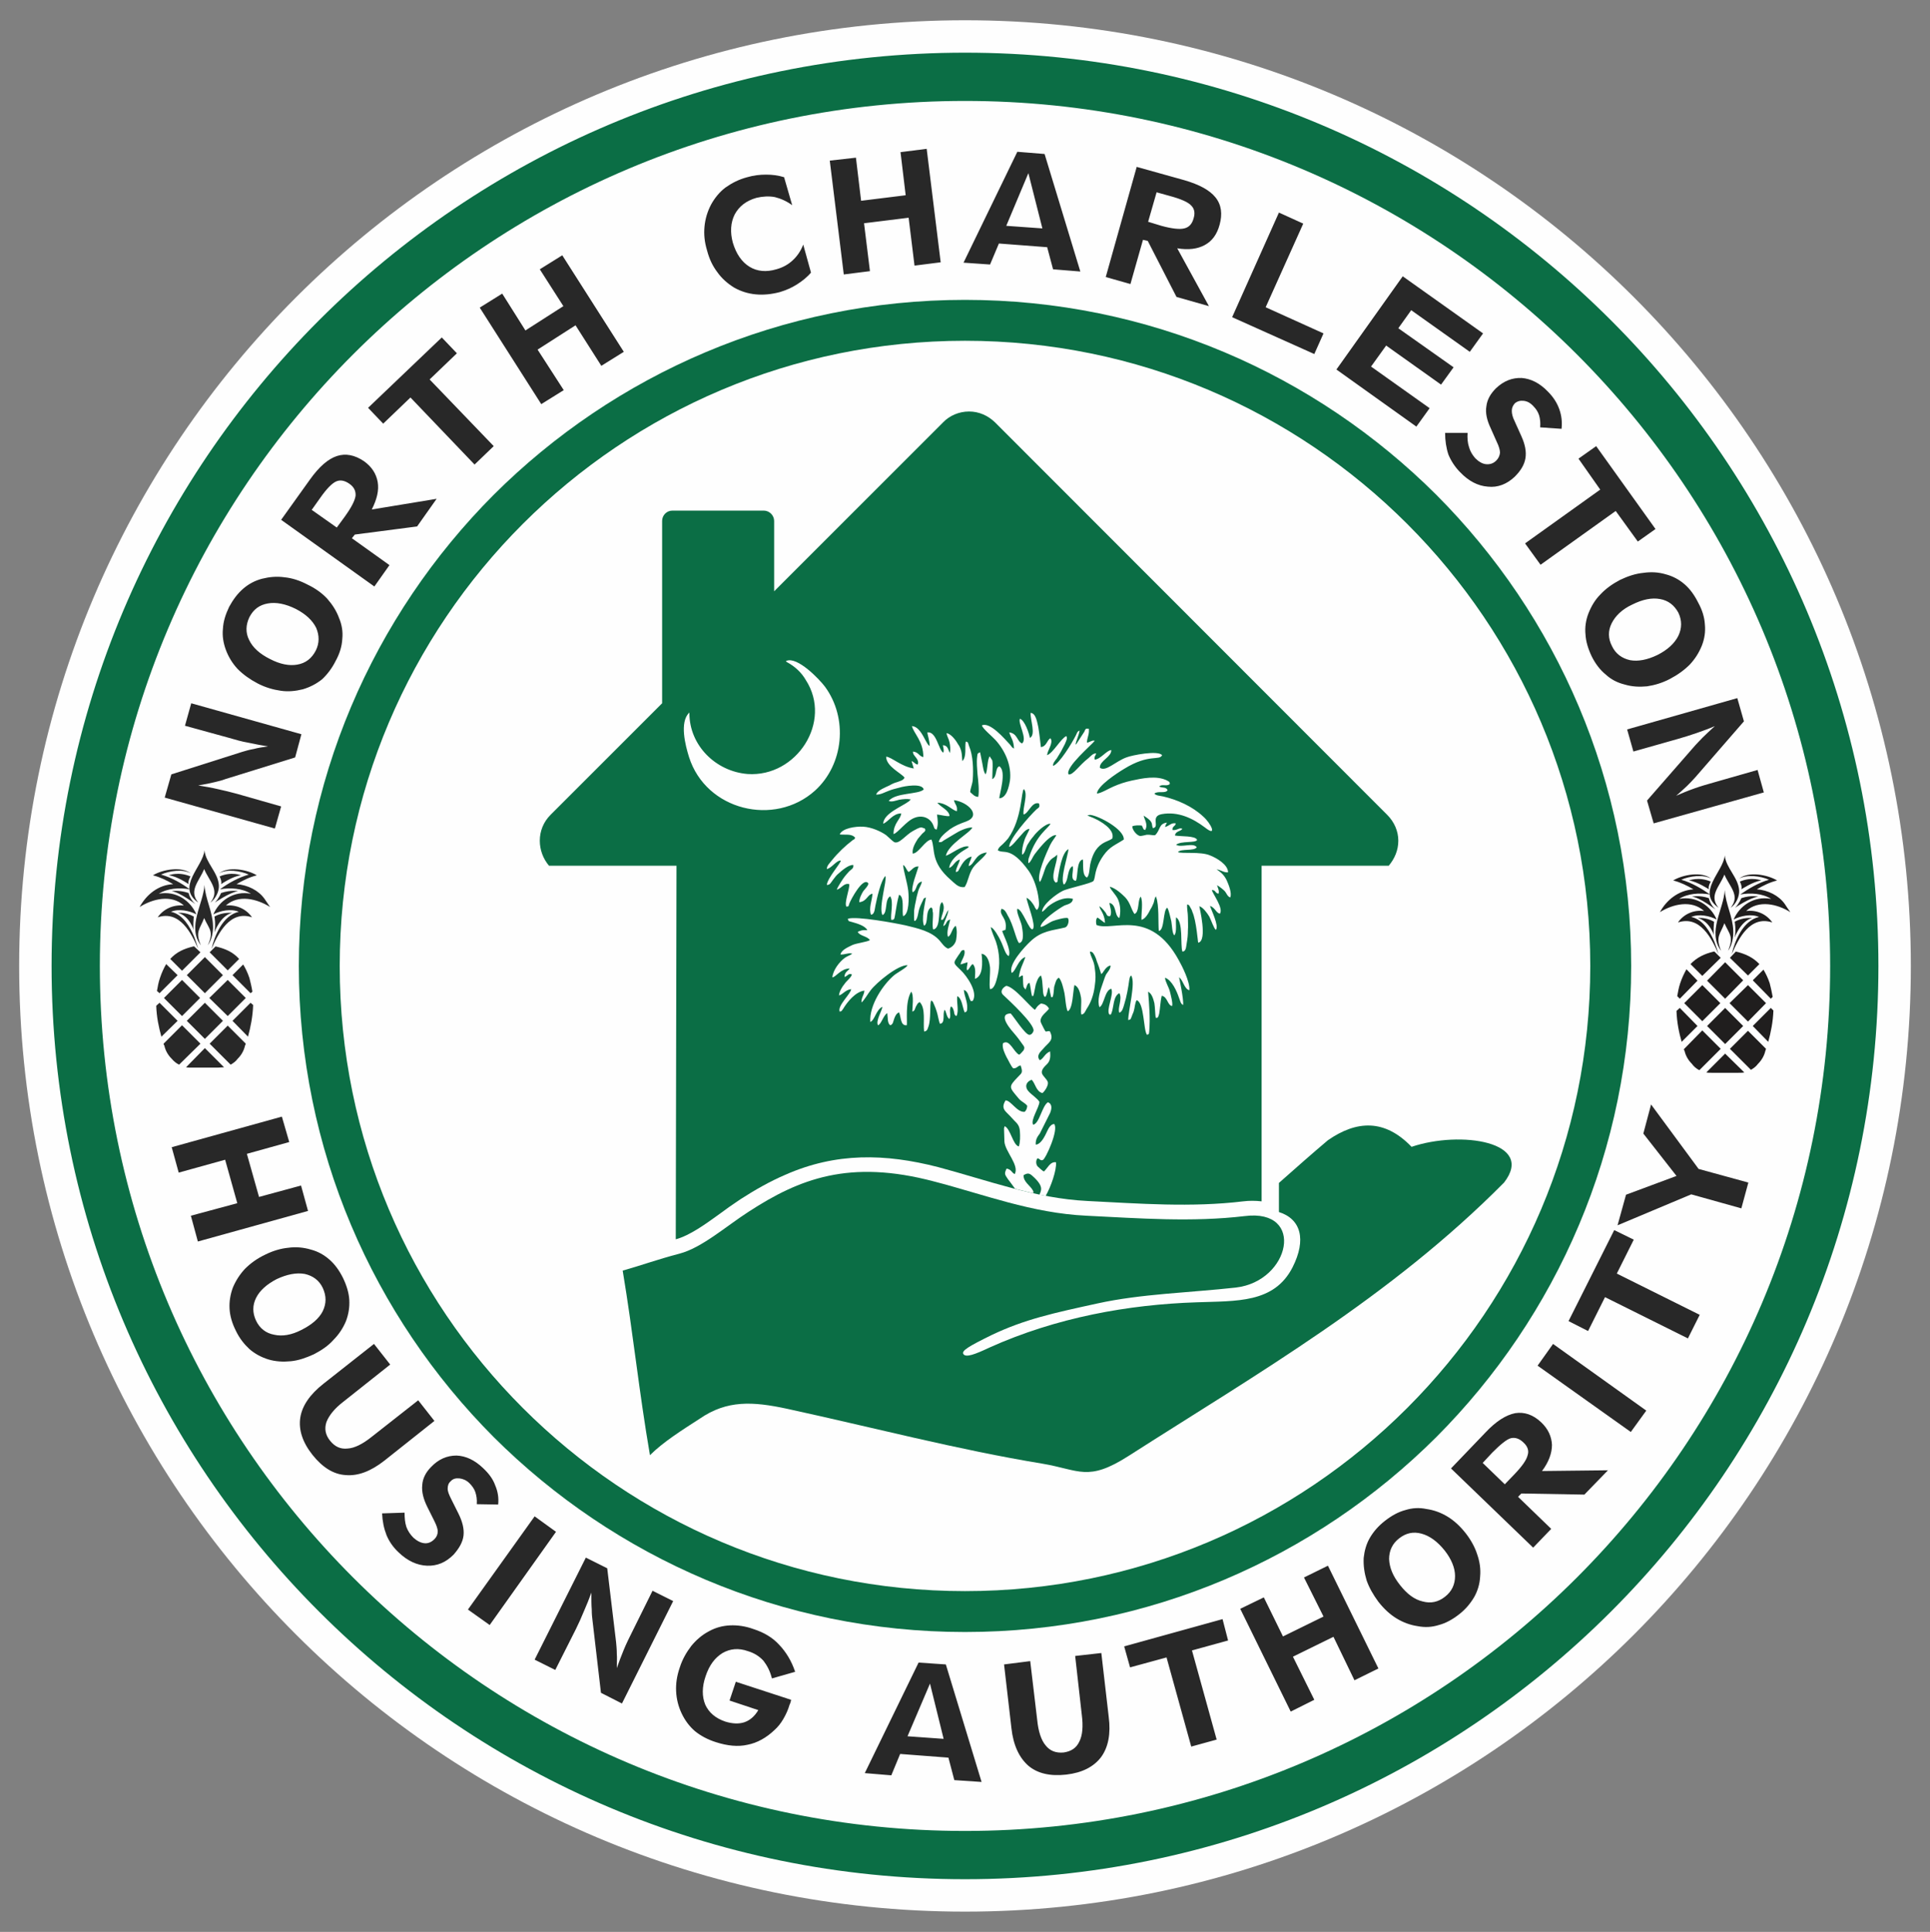 <?xml version="1.0" encoding="UTF-8" standalone="no"?>
<svg
   xmlns:dc="http://purl.org/dc/elements/1.1/"
   xmlns:cc="http://creativecommons.org/ns#"
   xmlns:rdf="http://www.w3.org/1999/02/22-rdf-syntax-ns#"
   xmlns:svg="http://www.w3.org/2000/svg"
   xmlns="http://www.w3.org/2000/svg"
   xmlns:sodipodi="http://sodipodi.sourceforge.net/DTD/sodipodi-0.dtd"
   xmlns:inkscape="http://www.inkscape.org/namespaces/inkscape"
   inkscape:version="1.0 (4035a4fb49, 2020-05-01)"
   sodipodi:docname="NCharHA Logo RBG.svg"
   id="svg29"
   viewBox="0 0 5238 5244"
   style="clip-rule:evenodd;fill-rule:evenodd;image-rendering:optimizeQuality;shape-rendering:geometricPrecision;text-rendering:geometricPrecision"
   version="1.1"
   height="5.244in"
   width="5.238in"
   xml:space="preserve"><rect x="0" y="0" width="5238" height="5244" fill="#808080" stroke="none"/><style
   id="style858"></style><sodipodi:namedview
   inkscape:current-layer="svg29"
   inkscape:window-maximized="1"
   inkscape:window-y="-8"
   inkscape:window-x="-8"
   inkscape:cy="251.712"
   inkscape:cx="251.424"
   inkscape:zoom="0.73749785"
   showgrid="false"
   id="namedview31"
   inkscape:window-height="1017"
   inkscape:window-width="1920"
   inkscape:pageshadow="2"
   inkscape:pageopacity="0"
   guidetolerance="10"
   gridtolerance="10"
   objecttolerance="10"
   borderopacity="1"
   bordercolor="#666666"
   pagecolor="#ffffff" />
 <defs
   id="defs4">
  <style
   id="style2"
   type="text/css">
   <![CDATA[
    .fil0 {fill:none}
    .fil4 {fill:#0B6E45}
    .fil1 {fill:#FEFEFE}
    .fil3 {fill:#0B6E45;fill-rule:nonzero}
    .fil5 {fill:#201E1E;fill-rule:nonzero}
    .fil2 {fill:#282828;fill-rule:nonzero}
   ]]>
  </style>
 </defs>
 <g
   transform="translate(-1631,-2878)"
   id="Layer_x0020_1">
  <rect
   id="rect7"
   height="5244"
   width="5238"
   y="2878"
   x="1631"
   class="fil0" />
  <path
   id="path9"
   d="m 4250,2933 c 1418,0 2567,1149 2567,2567 0,1418 -1149,2567 -2567,2567 -1418,0 -2567,-1149 -2567,-2567 0,-1418 1149,-2567 2567,-2567 z"
   class="fil1" />
  <path
   id="path11"
   d="m 2432,4934 -190,59 c -7,3 -16,5 -28,8 -12,3 -27,6 -45,9 18,3 36,6 53,10 18,4 35,8 53,13 l 119,34 -17,60 -299,-84 18,-63 192,-61 c 10,-3 20,-6 32,-8 11,-3 24,-5 38,-7 -18,-3 -35,-6 -53,-10 -18,-3 -35,-8 -52,-13 l -120,-33 17,-61 299,84 z m 56,-290 c 10,-20 10,-41 1,-62 -10,-20 -28,-37 -55,-51 -28,-14 -54,-19 -76,-15 -23,4 -39,16 -50,37 -10,21 -11,42 -1,62 10,21 29,38 57,52 27,14 52,19 74,15 23,-4 39,-17 50,-38 z m 54,28 c -10,20 -23,37 -37,50 -15,12 -32,21 -52,27 -20,5 -40,7 -60,4 -21,-3 -42,-9 -63,-20 -21,-11 -39,-24 -54,-39 -14,-15 -25,-33 -32,-52 -7,-19 -10,-38 -8,-57 1,-20 7,-39 17,-60 11,-20 23,-36 38,-49 15,-13 32,-22 51,-27 20,-5 40,-7 61,-4 21,2 42,9 63,20 21,10 39,23 53,38 14,16 25,33 32,52 8,19 11,38 9,57 -1,20 -7,40 -18,60 z m 3,-362 22,-30 c 18,-25 27,-43 29,-56 1,-13 -4,-24 -17,-33 -13,-9 -25,-11 -36,-6 -11,5 -26,20 -44,46 l -22,31 z m 143,102 -41,58 -253,-181 78,-109 c 25,-35 49,-56 73,-64 24,-8 49,-3 74,14 21,15 33,34 37,56 4,23 -2,47 -16,75 l 176,-29 -53,75 -169,22 -8,10 z m 231,-273 -174,-182 -74,71 -41,-43 200,-191 41,43 -74,71 174,181 z m 181,-164 -167,-262 61,-38 63,100 103,-66 -64,-100 61,-38 167,262 -61,38 -70,-110 -103,66 71,110 z m 732,-357 c -11,13 -24,23 -38,32 -14,9 -30,16 -47,21 -23,6 -45,8 -65,6 -21,-2 -40,-8 -58,-18 -18,-11 -34,-25 -46,-42 -13,-17 -22,-36 -28,-59 -7,-23 -9,-44 -7,-65 2,-21 8,-41 18,-60 10,-18 23,-34 39,-46 17,-12 36,-22 59,-28 17,-5 34,-7 51,-7 17,0 33,2 49,7 l 22,76 c -15,-11 -31,-18 -47,-22 -16,-3 -33,-2 -50,2 -28,8 -47,23 -59,45 -11,22 -13,48 -5,77 9,30 24,52 45,65 21,13 46,15 73,7 18,-5 32,-13 44,-24 12,-11 22,-25 29,-43 z m 89,5 -38,-309 71,-8 14,117 121,-15 -14,-117 71,-9 38,308 -71,9 -16,-130 -121,15 16,130 z m 441,-132 98,7 -38,-150 z m -116,100 146,-301 74,6 97,319 -74,-6 -16,-60 -131,-10 -24,57 z m 501,-111 36,11 c 29,8 50,10 62,7 13,-3 21,-12 25,-26 5,-15 3,-27 -6,-36 -8,-9 -28,-18 -58,-26 l -36,-10 z m -48,169 -67,-19 84,-299 129,36 c 41,12 69,27 85,47 16,20 19,45 11,74 -7,26 -20,44 -40,55 -20,11 -45,14 -75,9 l 86,157 -88,-25 -78,-152 -13,-3 z m 276,90 127,-284 66,30 -102,227 157,71 -25,56 z m 283,142 180,-253 218,155 -36,50 -159,-113 -35,49 150,106 -34,47 -149,-106 -41,57 159,113 -36,50 z m 356,172 c -1,14 0,27 4,39 3,11 9,21 17,30 9,9 19,15 29,16 11,1 20,-2 28,-10 6,-6 9,-13 10,-21 0,-7 -3,-18 -9,-30 l -16,-36 c -11,-23 -15,-43 -12,-60 2,-18 11,-34 26,-49 21,-20 44,-29 70,-28 25,2 49,14 71,37 15,15 25,31 31,48 6,17 8,34 6,53 l -58,-4 c 1,-12 0,-23 -3,-33 -3,-9 -8,-17 -15,-24 -8,-9 -17,-14 -27,-15 -9,-1 -17,1 -24,7 -5,6 -8,12 -8,20 0,8 2,17 8,29 l 18,40 c 10,22 14,42 11,60 -3,18 -13,34 -29,50 -21,20 -46,30 -73,27 -27,-2 -52,-15 -75,-39 -14,-14 -25,-31 -32,-48 -6,-18 -9,-38 -9,-59 z m 156,300 204,-146 -59,-84 48,-34 161,225 -48,34 -60,-83 -204,146 z m 236,279 c 10,21 27,33 49,38 22,4 47,-1 74,-14 28,-14 47,-32 57,-52 10,-21 10,-42 0,-63 -11,-20 -27,-33 -50,-37 -22,-4 -47,1 -75,15 -28,13 -46,31 -56,51 -10,20 -10,41 1,62 z m -55,28 c -10,-21 -16,-41 -17,-60 -2,-19 1,-39 8,-57 8,-20 18,-37 33,-52 14,-15 32,-28 53,-39 21,-10 42,-17 63,-19 21,-3 41,-2 61,4 19,5 36,14 51,27 15,13 27,30 37,50 11,20 17,40 18,59 2,20 -1,39 -8,57 -8,20 -19,37 -33,52 -15,15 -33,28 -54,39 -21,11 -42,17 -62,20 -21,2 -41,1 -61,-5 -20,-5 -37,-14 -51,-27 -15,-12 -28,-29 -38,-49 z m 150,391 131,-150 c 5,-5 11,-12 20,-21 9,-9 20,-19 33,-31 -16,7 -33,13 -50,19 -17,6 -34,11 -51,16 l -120,34 -17,-60 299,-85 18,63 -132,152 c -7,8 -15,16 -23,24 -9,8 -18,17 -29,26 16,-7 33,-14 50,-20 17,-6 34,-11 52,-16 l 119,-34 17,61 -299,84 z"
   class="fil2" />
  <path
   id="path13"
   d="m 4250,3692 c 499,0 951,202 1279,529 327,328 529,780 529,1279 0,499 -202,951 -529,1279 -328,327 -780,529 -1279,529 -499,0 -951,-202 -1279,-529 -327,-328 -529,-780 -529,-1279 0,-499 202,-951 529,-1279 328,-327 780,-529 1279,-529 z m 1200,608 c -307,-307 -731,-497 -1200,-497 -469,0 -893,190 -1200,497 -307,307 -497,731 -497,1200 0,469 190,893 497,1200 307,307 731,497 1200,497 469,0 893,-190 1200,-497 307,-307 497,-731 497,-1200 0,-469 -190,-893 -497,-1200 z"
   class="fil3" />
  <path
   id="path15"
   d="m 2097,5992 299,-83 20,69 -115,32 33,117 114,-31 19,69 -299,83 -19,-70 126,-34 -33,-118 -126,35 z m 229,471 c 10,21 27,34 49,38 22,5 47,1 74,-13 28,-14 48,-31 58,-51 10,-21 10,-41 0,-63 -10,-21 -27,-33 -49,-38 -23,-4 -48,1 -76,14 -27,14 -46,31 -56,51 -10,20 -10,41 0,62 z m -55,27 c -10,-20 -16,-40 -17,-60 -1,-19 2,-38 9,-57 8,-19 19,-36 33,-51 15,-15 33,-28 54,-38 22,-11 43,-17 63,-19 21,-3 42,-1 62,5 19,5 35,14 50,27 15,13 27,30 37,50 10,21 16,41 17,60 1,20 -2,38 -9,57 -8,19 -19,36 -34,51 -14,16 -32,28 -53,39 -22,10 -42,17 -63,19 -21,2 -41,1 -61,-5 -19,-6 -36,-15 -51,-28 -14,-13 -27,-29 -37,-50 z m 293,192 c -25,19 -40,38 -47,56 -6,18 -3,35 10,51 13,16 28,23 47,21 19,-1 41,-12 66,-32 l 126,-99 44,56 -136,108 c -37,29 -72,42 -105,39 -33,-2 -63,-21 -90,-55 -27,-34 -38,-68 -33,-101 5,-32 26,-63 63,-92 l 137,-108 44,56 z m 165,302 c 0,14 1,27 5,39 4,11 11,21 19,29 10,9 20,14 30,15 10,1 19,-3 27,-11 6,-6 9,-13 9,-21 0,-8 -4,-18 -10,-30 l -18,-36 c -11,-22 -16,-42 -14,-60 1,-17 9,-34 24,-49 20,-21 43,-31 69,-31 25,1 49,12 72,34 16,15 27,30 33,47 7,16 10,34 8,52 l -58,-1 c 1,-13 -1,-24 -4,-33 -3,-9 -9,-17 -16,-24 -8,-8 -18,-12 -27,-13 -10,-1 -18,1 -24,8 -6,5 -8,12 -8,20 0,8 4,17 10,29 l 19,38 c 11,22 16,42 14,60 -2,18 -12,35 -27,52 -21,21 -44,31 -72,30 -27,-1 -53,-13 -77,-36 -15,-14 -26,-30 -33,-47 -7,-18 -11,-37 -12,-59 z m 172,263 181,-253 58,42 -180,253 z m 361,226 -23,-197 c -1,-7 -2,-17 -2,-29 -1,-12 -1,-28 -1,-46 -6,17 -13,34 -20,50 -7,17 -14,33 -22,49 l -56,111 -56,-28 139,-277 58,29 24,200 c 1,10 2,21 2,32 1,12 0,25 0,39 6,-17 12,-33 19,-50 7,-17 15,-33 23,-49 l 55,-111 56,28 -139,278 z m 349,21 17,-51 150,49 c 0,2 -1,4 -1,5 -1,2 -1,5 -3,8 -4,14 -10,27 -17,39 -7,12 -15,22 -24,30 -22,21 -47,35 -73,40 -26,6 -55,3 -86,-7 -22,-7 -41,-17 -57,-30 -15,-13 -27,-29 -36,-48 -9,-19 -14,-39 -15,-60 -1,-21 2,-42 10,-65 7,-22 18,-41 31,-58 13,-16 29,-30 48,-40 18,-10 37,-15 57,-16 20,-1 42,2 64,10 28,9 52,23 70,43 18,19 33,43 43,73 l -63,18 c -5,-20 -13,-35 -23,-48 -11,-12 -25,-21 -42,-26 -25,-9 -48,-7 -69,5 -21,13 -36,33 -46,63 -10,29 -10,55 -1,77 10,22 28,37 54,46 19,6 37,7 52,2 15,-5 28,-16 38,-33 z m 483,97 98,7 -37,-150 z m -116,100 146,-300 74,5 97,319 -74,-5 -16,-61 -131,-10 -24,58 z m 468,-144 c 3,31 11,55 23,69 12,15 28,21 49,19 20,-3 34,-12 42,-29 9,-17 11,-42 7,-73 l -18,-160 71,-8 20,173 c 6,46 -1,83 -21,110 -20,26 -51,42 -94,47 -44,5 -78,-3 -103,-24 -25,-22 -41,-56 -46,-102 l -20,-173 71,-9 z m 418,72 -67,-242 -99,27 -16,-57 267,-74 15,58 -98,27 67,242 z m 270,-95 -137,-279 64,-31 52,106 110,-54 -53,-106 65,-32 137,279 -65,32 -57,-118 -110,54 58,117 z m 419,-312 c 18,-14 27,-33 27,-56 0,-22 -10,-46 -28,-69 -20,-25 -41,-40 -63,-46 -22,-6 -42,-2 -61,13 -18,14 -27,33 -27,56 1,23 10,46 30,71 19,24 39,39 61,44 22,6 42,2 61,-13 z m 38,48 c -18,14 -36,24 -55,29 -19,6 -38,7 -58,3 -20,-3 -39,-10 -57,-21 -18,-11 -34,-26 -49,-45 -14,-19 -25,-38 -32,-58 -6,-20 -9,-40 -8,-61 2,-19 7,-38 17,-55 10,-17 23,-32 41,-46 18,-14 36,-24 55,-29 19,-6 38,-7 57,-3 21,3 40,10 58,21 18,11 34,26 49,45 14,18 25,38 31,57 7,20 10,40 8,61 -1,20 -7,39 -16,55 -10,17 -23,33 -41,47 z m 124,-353 26,-27 c 21,-22 33,-39 36,-52 4,-12 0,-24 -11,-34 -11,-11 -23,-15 -35,-12 -11,3 -28,17 -50,39 l -26,28 z m 126,121 -49,51 -223,-215 93,-97 c 29,-31 56,-48 81,-53 25,-4 49,4 71,25 19,18 28,39 29,61 0,23 -9,47 -27,71 l 179,-2 -64,66 -171,-3 -9,9 z m 216,-263 -253,-180 42,-59 253,181 z m 155,-254 -225,-112 -46,92 -53,-27 124,-247 53,26 -46,92 225,112 z m 145,-353 -136,-38 -200,84 23,-83 137,-51 -90,-115 21,-79 129,175 135,37 z"
   class="fil2" />
  <path
   id="path17"
   d="m 4250,3021 c 1369,0 2479,1110 2479,2479 0,1369 -1110,2479 -2479,2479 -1369,0 -2479,-1110 -2479,-2479 0,-1369 1110,-2479 2479,-2479 z m 0,131 c 1297,0 2348,1051 2348,2348 0,1297 -1051,2348 -2348,2348 -1297,0 -2348,-1051 -2348,-2348 0,-1297 1051,-2348 2348,-2348 z"
   class="fil4" />
  <path
   id="path19"
   d="m 2308,5506 c 1,1 1,2 1,2 0,0 0,-1 -1,-2 z m 3,68 5,-4 c -2,-13 -5,-25 -8,-37 -5,-15 -11,-27 -17,-37 l -29,29 z m -62,-62 31,-31 c -17,-19 -38,-28 -64,-34 l -16,16 z m -74,-49 -17,-16 h -2 c -25,6 -46,15 -63,34 l 32,32 z m -62,62 -31,-30 c -6,10 -12,23 -17,38 -4,12 -6,23 -8,35 l 7,6 z m -37,62 49,-49 49,49 -49,49 z m 173,49 -50,-49 50,-49 49,49 z m -62,62 -49,-49 49,-49 49,49 z m 0,-222 49,49 -49,49 -49,-49 z m -123,124 -9,8 c 1,31 7,59 14,84 l 44,-43 z m 136,111 57,57 c 7,-4 14,-9 19,-16 10,-10 17,-22 20,-36 1,-1 1,-3 2,-5 l -49,-49 z m 62,-62 42,43 c 7,-25 13,-55 14,-86 l -7,-6 z m -137,12 -50,50 c 0,2 1,4 2,5 3,14 10,26 20,36 6,7 12,12 20,16 l 58,-57 z m 11,114 c 4,1 9,1 14,1 h 73 c 6,0 11,-1 16,-1 l -52,-52 z m 213,-457 c -16,-23 -46,-38 -76,-40 17,-10 35,-19 55,-24 -26,-16 -78,-25 -103,-5 21,-13 59,-7 81,3 -28,8 -55,23 -78,40 28,-5 60,-3 84,12 -47,-9 -86,19 -102,56 19,-10 48,-16 69,-7 -44,10 -66,66 -74,101 18,-42 50,-106 110,-86 -15,-22 -42,-35 -71,-32 34,-31 85,-18 120,4 -5,-7 -10,-15 -15,-22 z m -191,103 c -11,-26 -30,-61 -63,-68 21,-9 50,-3 69,7 -16,-37 -55,-65 -102,-56 24,-15 56,-17 84,-12 -23,-17 -50,-32 -78,-40 22,-10 60,-16 81,-3 -25,-20 -77,-11 -103,5 20,5 38,14 55,24 -41,2 -73,29 -91,62 35,-22 86,-35 120,-4 -29,-3 -56,10 -71,32 60,-20 92,44 110,86 -3,-11 -7,-22 -11,-33 -3,-6 2,5 0,0 z m 67,-140 c -2,-35 -36,-61 -39,-95 -4,45 -78,99 -17,142 -27,-33 3,-58 16,-91 14,33 44,58 17,91 15,-11 24,-31 23,-47 z m -16,109 c -1,-38 -21,-72 -23,-110 -3,52 -48,113 -10,164 -16,-38 -2,-44 9,-74 14,31 27,36 10,74 11,-15 15,-37 14,-54 z m 18,-133 c 0,0 7,13 4,21 0,0 32,-22 54,-24 0,0 -25,-11 -58,3 z m 4,45 c 0,0 -6,15 -17,26 0,0 41,-28 63,-31 0,0 -19,-4 -46,5 z m -18,64 c 0,0 4,20 0,43 0,0 15,-45 48,-53 0,0 -25,-3 -48,10 z m -65,-109 c 0,0 -8,13 -5,21 0,0 -32,-22 -54,-24 0,0 26,-11 59,3 z m -5,45 c 0,0 2,15 18,30 0,0 -42,-32 -64,-35 0,0 19,-4 46,5 z m 14,64 c 0,0 -3,30 0,38 0,0 -11,-40 -43,-48 0,0 20,-3 43,10 z"
   class="fil2" />
  <path
   id="path21"
   d="m 6434,5520 c 0,1 1,2 1,3 0,-1 0,-2 -1,-3 z m 3,69 5,-5 c -2,-12 -5,-25 -8,-37 -5,-15 -11,-27 -17,-37 l -29,29 z m -62,-63 31,-31 c -17,-18 -38,-28 -64,-34 l -16,17 z m -74,-48 -17,-17 h -2 c -25,6 -46,16 -63,34 l 32,32 z m -63,62 -30,-31 c -6,11 -12,23 -17,38 -4,12 -6,24 -8,35 l 7,7 z m -36,61 49,-49 49,49 -49,49 z m 173,50 -50,-50 50,-49 49,49 z m -62,61 -49,-49 49,-49 49,49 z m 0,-222 49,49 -49,50 -49,-49 z m -123,124 -9,8 c 1,31 7,60 14,84 l 43,-43 z m 136,111 57,57 c 7,-4 14,-9 19,-16 10,-10 17,-22 20,-35 1,-2 1,-4 2,-6 l -49,-49 z m 62,-62 42,43 c 7,-25 13,-55 14,-85 l -7,-7 z m -137,12 -50,51 c 0,1 1,3 2,5 3,13 10,25 20,35 5,7 12,13 20,17 l 58,-58 z m 11,114 c 4,1 9,1 14,1 h 73 c 6,0 11,0 16,-1 l -52,-51 z m 213,-457 c -16,-23 -46,-38 -76,-40 17,-10 35,-19 55,-24 -26,-16 -78,-25 -103,-5 21,-12 59,-7 81,3 -28,8 -55,24 -78,40 28,-5 60,-3 84,12 -47,-9 -86,19 -102,56 19,-10 48,-16 69,-7 -44,10 -66,66 -74,101 18,-42 50,-106 110,-86 -15,-22 -42,-35 -71,-31 34,-31 85,-19 120,3 -5,-7 -10,-14 -15,-22 z m -191,103 c -11,-26 -30,-61 -63,-68 21,-9 50,-3 69,7 -16,-37 -55,-65 -102,-56 24,-15 56,-17 84,-12 -23,-16 -50,-32 -78,-40 22,-10 60,-15 81,-3 -25,-20 -77,-11 -103,5 20,5 38,14 55,24 -41,3 -73,29 -91,62 35,-22 86,-34 120,-3 -29,-4 -56,9 -71,31 60,-20 92,44 110,86 -3,-11 -7,-22 -11,-33 -3,-5 2,5 0,0 z m 67,-140 c -2,-35 -36,-61 -39,-95 -4,45 -78,99 -17,142 -27,-33 3,-57 16,-90 14,33 44,57 17,90 15,-10 24,-31 23,-47 z m -16,109 c -1,-38 -21,-72 -23,-110 -3,53 -48,113 -10,165 -16,-39 -2,-45 9,-75 14,31 26,36 10,75 11,-15 15,-38 14,-55 z m 18,-133 c 0,0 7,13 4,21 0,0 32,-21 54,-24 0,0 -25,-11 -58,3 z m 4,45 c 0,0 -6,15 -17,26 0,0 41,-28 63,-30 0,0 -19,-5 -46,4 z m -18,64 c 0,0 4,21 0,43 0,0 15,-44 47,-53 0,0 -24,-3 -47,10 z m -65,-109 c 0,0 -8,13 -5,21 0,0 -32,-21 -54,-24 0,0 26,-11 59,3 z m -5,45 c 0,0 2,16 18,31 0,0 -42,-33 -64,-35 0,0 19,-5 46,4 z m 14,64 c 0,0 -3,30 0,38 0,0 -11,-39 -44,-48 0,0 21,-3 44,10 z"
   class="fil5" />
  <path
   id="path23"
   d="m 3456,4264 h 248 c 15,0 28,13 28,28 v 191 l 458,-458 c 18,-19 44,-30 71,-30 27,0 51,11 70,29 l 1065,1066 c 19,19 30,44 30,70 0,26 -10,49 -26,68 h -345 v 911 c -17,-2 -34,-2 -50,0 -141,17 -282,6 -423,-1 -141,-7 -270,-56 -405,-92 -144,-37 -277,-40 -415,21 -42,18 -82,41 -121,66 -21,14 -41,28 -61,43 -32,23 -77,56 -115,66 l 2,-1014 h -346 c -16,-19 -25,-43 -25,-68 0,-26 10,-51 29,-70 l 303,-303 v -495 c 0,-15 12,-28 28,-28 z"
   class="fil4" />
  <path
   d="m 4456,4906 c -2,-17 -4,-36 -7,-54 -3,-12 -6,-38 -21,-39 -1,19 15,60 -2,68 -2,-13 -14,-48 -27,-52 -6,12 21,54 6,67 -14,-5 -12,-27 -35,-30 5,16 12,21 13,44 -6,-3 -6,-5 -11,-11 -15,-16 -54,-62 -76,-52 1,8 29,31 37,40 26,29 44,69 39,110 -3,17 -9,47 -29,48 0,-10 21,-74 0,-87 -12,5 -5,28 -19,35 0,-12 1,-23 1,-35 0,-5 0,-11 -1,-16 l -7,-11 c -7,10 -5,36 -11,49 -6,-7 -7,-20 -9,-30 -2,-10 -4,-20 -6,-30 -7,3 -7,3 -8,12 -2,16 0,32 1,48 2,17 5,45 2,61 -10,0 -15,-7 -22,-13 1,-11 6,-21 7,-33 2,-29 1,-66 -10,-92 -3,-7 -1,-11 -9,-12 -3,16 3,40 -9,53 -1,-3 -1,-19 -3,-26 -2,-8 -5,-15 -9,-20 -6,-11 -19,-28 -31,-30 1,9 6,15 8,25 2,9 3,19 1,29 -5,-8 -5,-21 -19,-21 1,7 4,14 1,20 -13,-7 -18,-58 -43,-55 0,7 6,21 6,37 -5,-3 -8,-10 -11,-15 -8,-15 -19,-38 -37,-39 5,20 31,41 31,84 -12,-2 -12,-13 -28,-15 -2,12 18,19 13,35 -6,1 -10,-7 -17,-9 l 6,20 c -34,-5 -60,-31 -75,-32 0,27 42,45 50,57 -4,8 -13,9 -20,12 -8,2 -14,5 -21,9 -10,5 -33,13 -36,25 13,0 22,-6 33,-10 10,-4 18,-6 30,-9 13,-4 62,-13 66,5 -14,14 -76,8 -95,31 7,4 20,-1 28,-3 12,-2 21,-3 32,-1 l -5,5 c -20,15 -69,33 -70,61 15,-6 26,-28 49,-28 -2,17 -21,26 -21,56 11,-2 35,-36 57,-44 20,-8 41,-1 50,18 4,8 2,12 10,14 5,-15 3,-26 1,-41 11,1 28,6 34,4 -1,-16 -24,-24 -33,-36 26,1 39,20 53,23 2,-16 -5,-17 -8,-30 38,5 76,42 33,58 -17,6 -31,12 -44,21 -10,8 -29,22 -30,35 10,0 6,0 14,-5 l 30,-18 c 11,-7 31,-17 47,-17 -6,15 -65,45 -72,77 14,-4 45,-30 62,-25 -2,4 1,1 -3,4 l -13,8 c -15,10 -34,25 -37,46 12,-4 14,-18 29,-23 -2,12 -10,21 -11,34 8,-1 7,-4 11,-11 7,-13 16,-27 32,-31 -2,11 -7,15 -8,26 17,-5 16,-33 49,-37 -3,10 -28,28 -37,41 -12,17 -13,38 -23,53 -9,1 -15,-1 -22,-6 -5,-4 -11,-9 -15,-13 -57,-49 -42,-84 -53,-110 -17,1 -35,38 -51,38 -2,-15 8,-30 14,-40 3,-3 8,-10 12,-14 5,-5 11,-7 7,-14 l -9,-3 c -7,0 -16,6 -22,9 -21,11 -38,37 -52,31 -4,-2 -17,-15 -22,-19 -14,-10 -40,-22 -63,-23 -20,-1 -56,4 -63,21 14,2 32,-3 42,9 -4,7 0,2 -6,6 -21,16 -40,34 -57,55 -5,7 -14,14 -14,24 14,-3 26,-24 38,-23 0,7 -36,47 -38,66 9,1 12,-8 17,-14 5,-7 10,-13 15,-17 9,-8 27,-24 40,-23 1,10 -5,11 -11,17 -5,5 -8,9 -13,15 -4,5 -19,28 -21,35 13,-3 19,-19 34,-15 1,14 -14,50 -8,61 8,-1 5,0 8,-8 5,-13 37,-72 51,-56 4,4 -10,18 -13,22 -5,8 -11,20 -11,30 21,-2 22,-21 36,-23 -1,18 -11,40 -4,57 10,-1 10,-16 12,-25 4,-20 15,-69 27,-80 5,11 -19,85 -8,106 15,-6 5,-42 21,-51 10,14 0,51 3,64 9,0 8,-3 10,-12 3,-18 6,-39 11,-56 5,2 2,0 6,5 7,12 2,39 5,53 17,-5 16,-51 14,-69 -3,-24 -12,-50 -14,-70 4,2 0,0 3,2 5,5 7,13 12,17 9,-5 14,-16 27,-15 -3,11 -22,59 -16,70 13,-6 7,-25 25,-29 -2,11 -7,15 -10,26 -2,7 -5,18 -6,25 -2,9 -4,18 -5,27 0,3 -1,33 1,28 0,0 0,1 1,1 8,-4 9,-25 12,-33 2,-7 5,-12 7,-17 6,-11 2,-10 11,-14 -3,19 -13,60 -5,77 13,-7 2,-40 19,-50 4,4 2,0 4,6 0,1 0,6 1,8 1,11 -3,40 1,46 24,-4 10,-68 24,-74 11,16 -2,34 -3,48 9,-2 2,3 8,-5 4,-6 7,-16 12,-22 -2,17 -11,29 -14,44 11,-5 6,-15 19,-18 -3,13 -11,35 -6,47 10,-5 10,-23 21,-30 4,12 3,25 1,38 -2,11 -11,21 -22,24 -10,-4 -16,-14 -23,-22 -22,-25 -59,-33 -92,-41 -27,-6 -134,-26 -157,-18 2,8 2,6 12,9 14,4 35,10 41,22 -7,0 -13,-1 -20,2 -6,2 -3,1 -6,3 6,11 26,11 33,22 -8,5 -35,8 -47,13 -12,6 -30,13 -33,26 11,1 24,-6 32,-2 -5,4 -13,6 -20,11 -15,11 -32,33 -34,53 9,0 23,-24 47,-24 -3,6 -14,9 -14,23 9,-3 11,-11 20,-7 -1,8 -15,18 -20,26 -6,7 -14,20 -15,31 10,-2 17,-15 33,-17 0,12 -38,45 -31,61 6,-1 5,-2 9,-7 12,-20 34,-47 58,-50 -1,13 -8,17 -8,32 6,-3 19,-26 25,-33 16,-21 74,-69 100,-68 -1,6 -29,21 -36,27 -31,26 -68,82 -65,127 12,-4 16,-34 33,-41 -2,12 -19,39 -12,50 9,-3 14,-26 25,-33 2,13 0,27 8,33 8,-2 8,-10 11,-18 3,-8 6,-14 13,-17 6,12 3,37 21,35 2,-10 -5,-63 12,-91 8,8 3,45 3,54 8,-3 6,-6 10,-14 3,-5 4,-9 10,-12 17,17 9,54 12,80 8,-1 9,-5 12,-14 7,-20 3,-60 7,-70 6,2 6,7 9,13 2,4 4,10 6,16 3,8 6,28 9,34 16,-1 6,-28 13,-38 5,7 5,21 13,25 5,-10 -2,-24 4,-34 5,2 6,7 8,13 1,6 1,11 7,13 7,-14 0,-36 2,-54 13,6 14,30 20,44 6,-1 7,-4 7,-12 1,-18 -8,-32 -9,-49 11,4 12,15 16,25 5,8 0,5 8,5 15,-23 -15,-67 -33,-84 -22,-21 -20,-18 -5,-41 6,-7 6,-14 15,-13 5,14 -9,28 -10,39 l 19,-6 c 0,8 -4,16 -1,22 7,-4 8,-13 15,-17 10,9 6,28 6,40 22,-7 21,-43 18,-68 15,2 21,20 23,37 1,17 -3,47 0,59 12,0 17,-22 20,-34 8,-31 6,-65 -4,-95 -4,-11 -12,-28 -14,-39 8,1 23,28 27,37 8,16 13,39 22,41 7,-17 -14,-54 -18,-68 l 9,-3 c 6,-34 -19,-39 -11,-57 9,1 13,10 17,18 16,26 23,68 31,75 16,-3 9,-36 7,-48 -3,-13 -15,-36 -12,-45 14,0 33,62 42,55 10,-9 -16,-72 -17,-85 9,4 17,15 22,24 1,2 0,2 2,4 4,6 1,2 4,5 8,-6 6,-20 5,-29 -3,-27 -13,-57 -27,-77 -49,-68 -68,-45 -84,-56 3,-9 8,-11 14,-17 5,-5 9,-9 14,-15 39,-55 35,-129 43,-134 12,14 -4,51 -1,69 14,-3 22,-36 42,-30 3,11 -1,11 -7,16 -19,18 -75,81 -74,102 8,-2 21,-20 26,-25 8,-8 18,-24 29,-24 -1,6 -11,21 -14,32 -4,12 -7,25 -6,38 7,-2 10,-18 14,-26 6,-10 10,-16 17,-24 6,-9 32,-35 46,-34 -5,12 -38,29 -58,91 -3,6 -2,17 -2,15 0,0 1,1 1,1 7,-5 10,-16 16,-24 5,-7 11,-14 16,-20 7,-8 29,-34 43,-32 -5,9 -11,15 -17,27 -9,19 -38,83 -28,100 5,-3 13,-35 18,-44 16,-26 18,-18 29,-30 3,17 -22,65 -3,76 6,-3 4,-3 5,-11 3,-19 11,-72 29,-80 -2,19 -23,80 -13,96 4,-2 3,-1 5,-5 8,-12 5,-37 19,-45 5,10 -9,38 9,40 6,-11 1,-55 19,-58 2,13 -3,43 11,49 7,-5 7,-27 9,-36 5,-22 13,-43 33,-56 9,-6 19,-8 27,-14 5,-19 -15,-34 -25,-41 -6,-4 -14,-9 -21,-12 -7,-4 -16,-6 -22,-10 l 8,-1 c 25,3 93,40 91,67 -23,15 -38,19 -55,43 -26,37 -21,59 -27,69 -4,7 -71,20 -85,28 -16,8 -54,36 -55,56 4,-1 11,-9 16,-14 16,-13 44,-28 68,-21 -1,12 -12,14 -23,18 -15,8 -64,41 -65,58 7,1 25,-13 34,-16 8,-3 32,-10 40,-8 5,5 1,22 -6,25 0,0 -2,1 -3,1 -32,8 -62,8 -93,38 -14,13 -61,63 -50,85 11,-5 18,-38 37,-43 -7,20 -14,29 -18,55 7,-3 6,-5 11,-5 1,10 0,21 2,31 l 5,7 c 4,-6 4,-17 11,-18 3,8 4,26 7,36 5,-2 2,3 5,-6 l 5,-25 c 3,-9 6,-20 14,-25 4,8 4,22 5,32 1,7 0,15 3,22 3,6 0,2 4,4 5,-5 6,-20 9,-26 3,3 3,9 4,14 1,4 2,9 3,13 5,-1 3,1 5,-4 2,-7 2,-17 3,-24 3,-9 5,-22 13,-25 8,9 12,29 15,42 2,9 4,43 9,49 14,-6 14,-55 18,-71 12,4 16,23 18,34 2,13 -2,40 1,46 8,-1 10,-8 14,-15 12,-18 19,-38 22,-61 3,-21 3,-31 0,-52 -2,-19 -11,-28 -13,-43 9,1 9,5 13,11 3,6 4,9 6,16 2,5 4,10 6,16 l 5,16 c 0,0 0,1 0,2 7,-4 3,-2 7,-7 2,-3 3,-4 5,-7 4,-4 7,-8 14,-9 1,8 -8,18 -12,24 -4,8 -7,19 -10,27 -6,16 -15,45 -8,62 13,-6 14,-46 32,-50 8,15 -15,58 -5,70 7,-1 2,3 6,-5 6,-15 4,-45 21,-53 9,15 -6,42 0,53 8,-3 10,-12 13,-22 7,-22 11,-46 14,-68 2,-8 1,-7 5,-11 13,19 -8,95 -8,121 8,-2 6,-2 10,-11 1,-4 4,-9 5,-13 3,-9 3,-23 8,-30 21,7 18,82 28,94 6,-2 5,-2 6,-9 3,-36 0,-73 -3,-108 10,5 14,19 17,31 2,10 2,34 4,40 7,0 6,-2 9,-11 3,-16 3,-33 7,-49 16,3 15,25 28,28 3,-6 -4,-32 -6,-40 -3,-12 -13,-27 -13,-37 19,7 32,37 38,55 3,7 4,16 11,19 2,-16 -11,-75 -11,-75 11,7 14,32 28,35 2,-23 -20,-66 -29,-82 -78,-142 -178,-77 -223,-95 -2,-7 -2,-15 2,-20 2,-1 17,13 21,14 -1,-26 -15,-36 -15,-45 5,3 11,10 14,14 7,7 4,14 15,13 6,-11 -1,-26 -2,-36 20,4 13,35 27,41 4,-16 3,-34 -3,-49 -6,-15 -21,-27 -23,-36 16,4 33,20 42,29 14,15 16,33 25,45 14,-5 8,-38 17,-47 7,14 1,47 2,63 11,-3 19,-18 24,-28 4,-6 6,-11 9,-18 2,-6 2,-12 6,-18 l 1,3 c 8,20 5,70 7,91 16,-1 11,-57 23,-63 5,8 8,26 11,37 2,10 2,32 8,38 8,-8 3,-35 5,-49 20,13 11,74 17,93 11,0 10,-15 12,-24 2,-11 3,-22 3,-33 1,-12 0,-25 0,-37 0,-11 -3,-23 -2,-34 6,2 5,2 9,9 2,3 4,7 5,11 11,24 15,83 16,84 26,-5 3,-97 3,-99 10,3 21,18 27,28 4,7 13,34 18,36 9,-11 -13,-54 -16,-65 14,5 17,20 27,21 10,-15 -20,-54 -22,-64 11,0 8,8 18,10 3,-7 -2,-17 -4,-23 6,3 16,11 20,15 6,6 8,16 16,18 5,-12 -5,-36 -10,-47 -7,-14 -15,-21 -27,-29 11,1 19,9 31,8 0,-21 -31,-39 -49,-46 -25,-11 -78,-4 -87,-9 8,-10 44,-2 51,-13 -9,-14 -43,2 -56,-7 14,-11 53,-4 57,-13 -4,-12 -46,-9 -60,-12 1,-12 15,-11 20,-18 -8,-5 -14,5 -27,3 0,-12 8,-9 9,-18 -13,-2 -16,6 -29,10 2,-8 2,-5 5,-12 -23,3 -17,20 -32,34 -8,1 -14,-2 -23,-1 -6,1 -14,4 -19,3 -8,-2 -20,-16 -20,-26 7,-3 19,-3 26,-2 4,7 3,11 9,12 9,-15 -3,-30 -4,-39 7,5 11,7 17,13 8,9 4,12 8,21 20,-3 -8,-32 24,-38 44,-8 84,11 117,36 35,28 17,-11 -5,-30 -29,-27 -69,-45 -108,-54 -8,-2 -20,-2 -24,-8 11,-8 29,1 36,-9 -5,-10 -13,-5 -23,-10 8,-8 21,1 29,-7 -1,-7 -1,-5 -7,-9 -29,-15 -69,-6 -97,0 -18,4 -33,9 -49,16 -12,5 -35,19 -45,19 2,-21 54,-55 74,-67 68,-42 95,-21 103,-37 -11,-14 -82,0 -97,6 -30,11 -56,40 -72,28 -1,-19 32,-29 31,-48 -13,1 -29,25 -45,26 -2,-9 2,-9 4,-17 -9,0 -14,7 -21,13 -26,20 -42,47 -54,44 -10,-19 65,-82 71,-91 -5,-3 -14,4 -21,5 0,-14 7,-22 5,-38 -9,-1 -9,1 -12,8 l -22,34 c -1,0 -1,1 -2,1 2,-12 9,-24 11,-38 -7,3 -7,7 -10,13 -10,20 -45,78 -62,83 -1,-7 6,-15 10,-20 4,-7 7,-11 11,-18 4,-8 7,-13 11,-21 3,-8 8,-15 4,-22 -15,7 -35,45 -52,52 0,-13 18,-33 9,-46 -10,5 -10,22 -26,24 z m 7,762 c -2,-5 -8,-14 -8,-19 0,-14 17,-24 23,-33 -4,-8 -11,-13 -22,-14 -9,6 -10,8 -16,17 -11,-5 -55,-62 -78,-65 -10,5 -19,16 -7,26 16,15 84,78 81,96 -1,5 -6,11 -11,11 -11,1 -43,-50 -51,-58 -40,1 6,50 11,56 7,8 15,19 22,29 3,4 6,7 2,15 -3,3 -8,10 -12,12 -15,-7 -26,-44 -44,-31 -3,12 5,28 10,38 4,6 12,25 18,30 11,0 10,-6 20,-8 7,21 3,20 -8,32 -26,27 -23,27 2,57 9,11 18,12 24,21 -1,8 -3,12 -7,16 -21,2 -37,-31 -52,-31 -7,12 -9,21 2,32 8,8 14,14 22,23 7,7 14,13 15,29 1,13 1,30 -3,41 -16,-4 -22,-47 -38,-55 -2,3 0,0 -2,5 0,1 0,4 0,5 l 1,32 c 2,27 41,64 28,88 -9,-4 -8,-12 -22,-15 -7,14 -5,16 3,28 4,5 12,16 20,27 16,4 33,8 49,12 1,-2 1,-5 -1,-8 -7,-13 -26,-23 -25,-41 10,-6 15,-6 23,1 33,29 25,40 20,52 6,1 11,2 17,3 14,-24 30,-70 28,-91 -16,-3 -24,18 -33,25 -4,-2 -14,-11 -17,-14 -5,-6 -5,-17 0,-22 7,2 7,7 14,5 8,-3 44,-83 31,-98 -13,1 -18,19 -24,30 -5,10 -15,26 -26,26 -1,-14 5,-22 11,-30 l 28,-56 c 4,-10 7,-24 -6,-29 -16,10 -23,58 -40,61 -8,-12 16,-46 17,-62 -5,-9 -22,-20 -29,-28 -11,-11 -9,-26 8,-32 10,10 12,32 29,36 5,-3 16,-19 15,-28 0,-7 -13,-17 -16,-25 -3,-10 7,-19 14,-26 9,-9 9,-21 8,-34 -15,6 -17,19 -28,24 -11,-13 3,-24 9,-31 15,-18 31,-23 18,-48 -12,-1 -9,7 -17,-9 z m -620,-644 c 78,-71 90,-196 27,-282 -15,-20 -75,-83 -105,-70 -1,0 -1,1 0,2 1,1 2,2 3,2 20,11 38,27 50,48 73,113 -25,264 -158,255 -87,-7 -158,-78 -158,-165 0,0 0,-1 0,-1 0,-1 0,-1 -1,0 -26,26 -10,88 0,120 46,145 232,190 342,91 z"
   class="fil1"
   id="SC0141.cdr" />
  <path
   id="path26"
   d="m 5462,5991 c 133,-45 337,-14 251,97 -308,311 -669,518 -1019,742 -111,71 -133,38 -234,21 -231,-38 -463,-99 -693,-149 -93,-20 -163,-24 -237,27 -48,31 -99,63 -135,99 -30,-174 -45,-327 -74,-501 50,-14 93,-30 154,-46 61,-16 126,-74 188,-114 137,-89 273,-143 503,-82 135,35 265,86 414,93 143,7 286,18 429,1 166,-21 124,177 -24,194 -126,14 -257,17 -375,43 -119,26 -198,43 -288,86 -63,31 -83,43 -76,52 7,9 30,1 70,-18 182,-82 378,-117 563,-123 108,-4 210,3 260,-95 38,-75 23,-131 -37,-150 0,-29 0,-52 0,-79 44,-39 88,-78 133,-116 78,-54 154,-58 227,18 z"
   class="fil4" />
 </g>
</svg>
